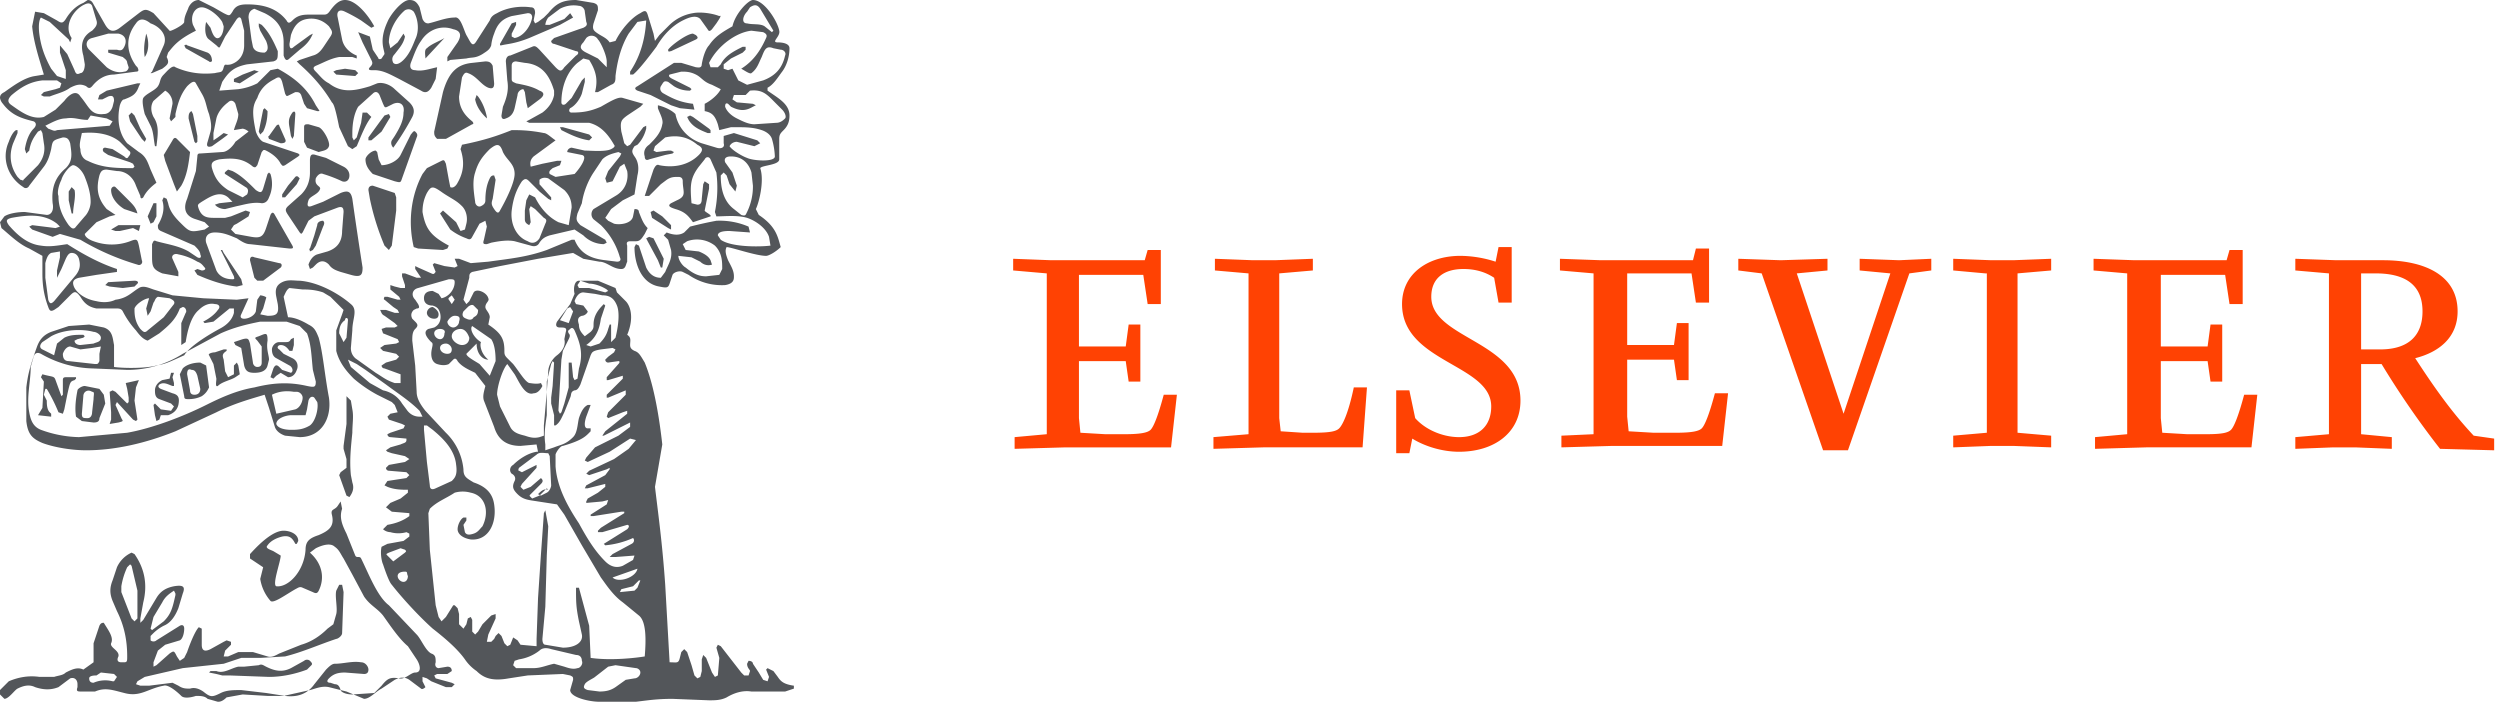 <svg xmlns="http://www.w3.org/2000/svg" viewBox="0 0 171 48">
    <path fill="#FF4203" d="M161.5 18.7v5.2h1.3c2 0 2.9-1 2.9-2.6 0-1.3-.6-2.6-3.2-2.6h-1zm5.4 12a59.5 59.5 0 0 1-4-5.8h-1.4v4.8l2.1.2v.8l-2.5-.1h-1.5l-2.6.1v-.8l2.3-.2v-11l-2.3-.2v-.8l2.8.1h3.2c2.8 0 5.1 1 5.1 3.5 0 1.8-1.3 2.8-2.9 3.2 1.3 2 2.5 3.7 4 5.3l1.4.2v.8l-3.7-.1zm-31.1-12-2.2-.2v-.8l2.6.1h1.5l2.6-.1v.8l-2.3.2v10.9l2.3.2v.8l-2.6-.1h-1.5l-2.6.1v-.8l2.3-.2V18.7zm-5.2 0-4.2 12.1h-1.7l-4.2-12.1-1.6-.2v-.8l2.9.1 3.2-.1v.8l-2.1.2 3.2 9.6 3.2-9.6-2.1-.2v-.8l2.7.1 2.2-.1v.8l-1.5.2zm-59 11v-11l-2.3-.2v-.8l2.6.1h6.4l.2-.7h.9v3.7h-.9l-.3-2h-4.4v4.9H77l.2-1.5h.8v3.9h-.8l-.2-1.4h-3.2v3.9l.1 1 1.7.1h1.3c1.1 0 1.6-.1 1.8-.3.2-.2.5-.9.9-2.4h.9l-.4 3.6h-7.2l-3.5.1v-.8l2.2-.2zm32.4-2.3c0 2.2-1.8 3.5-4.2 3.5-1.2 0-2.4-.4-3.2-.9l-.2 1h-.9v-4.3h.9l.4 1.9c.7.8 1.9 1.3 3 1.3 1.4 0 2.2-.8 2.2-2.1 0-2.9-6.1-3-6.1-7 0-2.1 1.8-3.3 4-3.3a8 8 0 0 1 2.4.4l.2-1h.9v3.8h-.9l-.3-1.7c-.6-.4-1.3-.6-2.1-.6-1.3 0-2.2.6-2.2 1.9 0 2.9 6.1 3 6.1 7.1zm-18.6 2.3v-11l-2.3-.2v-.8l2.6.1h1.5l2.6-.1v.8l-2.3.2v9.9l.1.9 1.5.1h.7c1.2 0 1.6-.1 1.8-.3.2-.2.6-.9 1-2.8h.9l-.3 4.1h-6.8l-3.4.1v-.8l2.4-.2zm23.6 0v-11l-2.3-.2v-.8l2.8.1h6.3l.2-.8h.9v3.7h-.9l-.3-2h-4.4v4.9h3.2l.2-1.5h.8V26h-.8l-.2-1.4h-3.2v3.9l.1 1 1.7.1h1.5c1.1 0 1.6-.1 1.8-.3.2-.2.5-.9.9-2.4h.9l-.4 3.6h-7.5l-3.5.1v-.8l2.2-.1zm36.5 0v-11l-2.3-.2v-.8l2.8.1h6.3l.2-.7h.9v3.7h-.9l-.3-2h-4.4v4.9h3.2l.2-1.5h.8v3.9h-.8l-.2-1.4h-3.2v3.9l.1 1 1.7.1h1.3c1.1 0 1.5-.1 1.7-.3.2-.2.5-.9.9-2.4h.9l-.4 3.6h-7.2l-3.5.1v-.8l2.2-.2z" />
    <path fill="#53565a" d="M15 22.5c.6-.3.9-.7 1-1.1v-.3h-.3l-1.1.9-.6.1-.1-.1c.4-.2.8-.5 1-.8.2-.2.1-.4-.2-.4-.4-.1-.8.1-1.1.4-.6.5-.8 1.6-.9 2.2l-.3.2v-1.5l.3-.7c.1-.1 0-.4-.2-.4l-.2.1c-.3.8-.8 1.2-1.4 1.7l-.8.5c-.3-.1-.5-.3-.8-.7a6 6 0 0 1-.9-1.3c-.1-.2-.3-.2-.4-.2H6.6c-.5-.1-.8-.3-1.1-.8-.3-.4-.4-.4-.7-.1L4 21l-.3.2c-.2.1-.3.1-.4-.2-.3-.8-.4-1.5-.4-2.3v-1.2L2 17c-.7-.3-1.3-.9-1.9-1.4l-.1-.4.3-.4c.3-.2.9-.3 1.4-.3l1.5.2c.3 0 .5-.3.4-.8-.1-1.1.2-1.8.9-2.4.5-.5.4-1 .3-1.7-.1-.3-.2-.4-.5-.4-.7.2-.7.2-.8.8-.1.4-.2.8-.5 1.2l-1 1.3c-.1.2-.3.2-.4.1-1.1-.7-1.5-2-1-3.1.1-.3.3-.7.5-.8h.1v.2l-.3.7c-.3.8-.2 1.6.3 2.3l.2.2c.1 0 .2.1.2 0l1-1c.4-.5.5-1 .4-1.5l-.1-.7-.1-.2-.2.1c-.3.4-.5.7-.6 1.3l-.2.2-.1-.3c.1-.6.3-1.1.6-1.4.2-.2.2-.4 0-.5C1.5 8.1.8 7.9.2 7.1a.8.8 0 0 1-.2-.4c0-.2.1-.3.3-.4.7-.5 1.4-1 2.1-1.1l.6-.1c-.3-1-.7-2.2-.8-3.3l.2-1 .6.1.9.5c.3.2.4.2.6-.1.3-.5.7-.9 1.2-1.1L6 0c.2 0 .3.1.4.3l.8 1.4c.3.5.6.5 1 .2l1.3-1c.4-.3.5-.3 1 0l1.1 1.2c0 .1 1-.4 1-.6 0-.4.2-.7.3-1 .2-.4.5-.5.7-.5l1 .5.7.4c.4.2.4.2.6-.1.2-.4.5-.5 1-.5 1 0 2 .2 2.7 1.1.1.2.2.2.4 0 .3-.3.6-.4 1.1-.4h1c.2 0 .3 0 .5-.3.3-.4.6-.7 1-.7.7 0 1.5.9 2 1.8l-.2.1-.7-.5a11 11 0 0 0-1.1-.6c-.4-.2-.6 0-.5.4l.3 1.5c.1.5.5.9 1 1.1V4l-.3-.1h-.9c-.6.1-1.1.4-1.6.6-.2.1-.2.2 0 .4.3.3.5.6.9.8.9.7 1.8.5 2.8.2l.5-.2c.4-.1.9.1 1.2.4l1 .9c.3.3.4.6.2 1a18.6 18.6 0 0 1-1.3 2.1c-.1-.1-.2-.3-.1-.5l.2-.3c.3-.5.6-1 .6-1.6.1-.5-.2-.8-.7-.6l-.4.2c-.2.1-.2 0-.3-.2l-.2-.5c-.1-.3-.3-.4-.5-.2l-1 .9c-.3.5-.4 1.2-.4 1.8v.3l.1.2.2-.2.3-1 .1-.7h.3l.3.3c-.4.5-.7 1.3-1 2l-.3.2-.3-.2-.6-1.3c-.3-1.5-.4-1.6-.5-1.7-.6-1-1.3-1.8-2.2-2.6l-.2-.2.2-.1.9-.3c.4-.1.6-.4.8-.7l.4-.6c.2-.3.1-.4-.1-.7-.4-.4-.9-.6-1.5-.5-.6.1-.9.5-1.1 1.1l-.1.6c0 .3.1.4.3.2l1.1-.8.2-.1c-.2.5-.5.8-.9 1.1l-.7.6c-.2.2-.3.1-.4-.2v-.9c0-1-.5-1.6-1.3-2l-.7-.3c-.3.1-.4.3-.4.6l.2 1.5.1.5c.1.3.4.4.8.4.2-.1.3-.3.1-.8l-.4-.7-.1-.3v-.2l.2.1c.5.5.8 1.1 1.1 1.8 0 .5 0 .6-.3.7l-1.8.2c-1 .2-1.3.6-1.7 1.2l-.2.6 1.3-.1a4 4 0 0 0 1.3-.4l.9-.9.5-.1c1.1.6 2 1.3 2.6 2.5l.2.3s.1.1 0 .1h-.1l-.7-.2-.2-.3-.2-.6c-.1-.2-.2-.2-.4-.2l-.4.2c-.2.1-.2.1-.3-.1l-.2-.8c-.1-.3-.2-.4-.5-.2-.6.3-1 .7-1.2 1.3-.3.5-.4.9-.1 2.3.1.3.3.6.5.7l2.4.8.1.1-.1.1-.9.6c-.2.1-.2 0-.3-.1-.2-.4-.6-.7-1-.9-.2-.1-.2 0-.3.1l-.3.9c-.1.1-.1.2-.3.1-.7-.6-1.4-.6-2.3-.5-.4.1-.6.2-.5.6.2.7.5 1.1 1.1 1.5l1 .5.3-.2c.1-.2.1-.4-.1-.5l-1.4-.9c-.1-.1.1-.2.2-.3l.3.1c.6.3 1.1.8 1.6 1.3.3.2.4.2.5-.1l.3-1 .1-.1.1.1a2.2 2.2 0 0 1-.1 1.6c-.1.3-.3.4-.5.4-.6-.1-1.2.1-1.7.2l-.8.2a1 1 0 0 1-.6-.2l-.1-.1.3-.1.9-.1-.3-.3c-.6-.5-1.3 0-1.8.3-.3.2-.3.2-.2.5.2.5.5.6 1 .6h.8l.4-.1 1-.4.3.1-.1.3-.8.5-.2.1-.2.3.3.3 1.1.2c.6.1.8 0 1-.6l.3-.9c.1-.2.2-.2.3 0l1.2 2.1c.1.2 0 .2-.2.2l-2.7-.3c-.3 0-.6-.2-.9-.4-.5-.2-.9-.4-1.5-.4-.5 0-.7.3-.6.7l.7 1.9c.2.4.6.6 1.1.6.2 0 .1-.1.1-.2l-.8-1.6-.1-.2h.1l.1.2 1.2 1.8.1.4-.4.1c-.9-.1-1.8-.4-2.7-.8l-.2-.3.2-.1.3.1c.2 0 .3-.1.2-.2-.1-.1-.2-.3-.5-.4a4 4 0 0 0-1.3-.5c-.3-.1-.5.1-.4.3l.4.9v.3l-1.1-.2c-.7-.3-.7-.5-.7-1.3v-.7c.1-.2.1-.3.3-.2.7.2 1.5.3 2.2.7l.6.4c.2.1.3 0 .2-.2 0-.2-.2-.4-.4-.6l-2.3-1c-.2-.1-.2-.2-.2-.4.3-.5.5-1.1.3-1.7l.1-.2.2.1.1.3c.1.5.4.9.8 1.3.7.7.7.7 1.7.5l.3-.2-.3-.3-.6-.2c-.7-.2-.9-.7-.6-1.4l.6-1.9.1-1c0-.2.1-.2.2-.2l1.5-.1c.4 0 .8-.5.9-.7L17 9a.8.8 0 0 0-.4-.2l-.6.1c.1-.4.3-.7.3-1.1l-.2-.7c-.1-.2-.3-.3-.5-.1-.4.3-.7.7-.8 1.1l-.2 1v.5l.3-.2.4-.3.3.1-.4.3-.7.5c-.3.1-.4 0-.3-.3l.2-.7c.1-.4 0-.8-.1-1.2-.2-.5-.2-.9-.5-1.4l-.4-.7c-.1-.2-.3-.1-.6.2-.4.5-.6 1-.8 1.9V8l-.3.3-.1-.2.2-1a1 1 0 0 0-.5-.9l-.8.7c-.2.3-.2.7 0 1.1.4.6.3 1.2.2 2h-.1c-.1-.5-.1-1-.3-1.4l-.4-.8c-.1-.4-.2-.9-.1-1.1.2-.3.8-.5 1-.8.2-.3.1-.5.4-.8.2-.2.6-.7.8-.5.9.4 1.8.5 2.7.4.4-.1.5 0 .6-.4.1-.3.1-.1.5-.2.6-.2.9-.7.9-1.3v-1l-.2-.8c-.1-.2-.2-.1-.3 0l-.8 1.2-.3.6c-.1.2-.1.2-.3 0l-.5-.4c-.3-.2-.3-.8-.2-1.2l.3.4c.1.3.2.6.4.7.3.1.5-.4.5-.8l-.1-.3c-.3-.5-1-1-1.4-1-.5 0-.8.6-.6 1.2l.2.4c-1.2.6-1.5 1-1.9 1.5l-.1.3c.2.4.1.5-.3.8l-.7.3h-.1l.1-.1.8-1.8c.3-.7-.3-1.3-.9-1.5-.5-.4-.8-.3-1 0-.7.9-.7 1.9 0 2.9l.1.1c.1.2.1.3-.1.3l-1.5.2c-.6 0-1.1.3-1.5.8-.1.1-.2.2-.4 0-.4-.2-.7-.1-1.1.1-.4.3-.9.4-1.4.6H3l-.2-.1.2-.2.8-.2.3-.1.1-.3-.3-.2h-1c-.9.1-1.5.5-2.1 1-.3.3-.3.5 0 .7.7.5 1.4 1 2.2.8l.8-.5.6-.6c.3-.4.8-.8 1.1-.3.6.7.7 1.3 1.6 1.2.3 0 .5-.2.6-.5l.1-.4c0-.3-.1-.4-.4-.3l-.4.2h-.3l.1-.3.5-.3 2.1-.5h.2l-.1.2c-.2.6-.5.7-1 .9-.1 0-.2.1-.3.4-.2.9-.1 1.9.5 2.6l.8.6c.5.3.6.7.8 1.2l.4.9c-.4.3-.7.6-.9 1-.1.1-.2.1-.2-.1l-.3-.7c-.2-.6-.7-1-1.3-1l-.7-.1c-.3 0-.4.1-.5.4-.2.8-.2 1.5.5 2.3l.6.4-.4.1-.9.4-.8.8c0 .2.3.4.6.5.8.3 1.7.3 2.5 0 .5-.2.5-.1.6.3l.2 1c.1.2-.1.4-.3.3a17 17 0 0 1-3.9-1.7L4.1 16l-.5.2-1.4-.5-.2-.2.2-.1 1.6.2.3-.1-.2-.2c-.9-.7-2-.6-3.1-.4-.4.1-.4.2-.2.5.6.7 1.3 1.3 2.2 1.4.6.1 1.1 0 1.8-.1 1.1.7 2.2 1.3 3.4 1.7v.2l-1.4.2-1.2.2c-.4.1-.5.3-.3.7.3.5.9.8 1.5.9.4.1.9.1 1.3-.1.8-.1 1.1-.5 1.6-.8.3-.2.7 0 1 .1l1.3.4 2.1.2 2.3.1.8-.1-.5 1.1c-.1.2 0 .3.2.3.3 0 .7-.2.8-.5l.1-.8.2-.3c.1 0 .5.1.4.2l-.2.7-.2.4.5.1c.6 0 .8-.1.7-.8l-.1-.5c-.1-.5 0-.8.4-1 .4-.2.8-.1 1.2-.1 1.3.1 2.7.9 3.5 1.6.5.4.1 1 .1 1.8l-.1 1.2c0 .4.2.6.3.7l1.4 1c.5.3.7.5 1.3.7h.4v-.6l-1.1-.4a.2.2 0 0 1-.2-.2l.3-.2.7-.2.2-.2-.2-.2-.9-.2-.2-.2.3-.2.8-.1.2-.1-.1-.2-1-.4-.1-.3.3-.1h.6l.2-.1-.2-.2-.7-.5c-.2-.1-.2-.2-.3-.4h.4l.6.2h.3l-.1-.2-.3-.2-.6-.5c-.1 0 0-.2 0-.2h.2l.7.2h.2l-.1-.2-.6-.5v-.3l.3.1.4.1h.3v-.2l-.2-.6v-.2h.2l.8.3h.3l-.2-.3-.2-.3v-.2l.2.1.9.4c.2.1.2 0 .3-.1l-.2-.5.1-.1.7.2.7.1.2-.1-.2-.5h.3l.8.3 1.2-.1c1.4-.2 2.6-.3 4-.8l1.7-.7h.2c.4 1 1.2 1.3 2.1 1.4l.8.1c.2 0 .3-.1.2-.3a5 5 0 0 0-1.3-2.2l-.5-.4a.5.5 0 0 1 0-.7l1.5-.9c.7-.4.9-1.1.8-1.7l-.2-.5-.3.2-.4.8-.1.2-.4.1-.1-.3.2-.5.8-1 .1-.2-.2-.1c-.4.1-.8.2-1.1.5l-.6.9c-.4.6-.7 1.4-.8 2.1l-.3.7c-.1.4-.1.5.2.8l1.7 1 .1.2-.2.1a2 2 0 0 1-1.4-.6l-.6-.4-1.7.4c-.3.1-.5.2-.7.5-.1.2-.3.3-.6.2l-1.1-.3c-.5-.1-1.1 0-1.6.1l-.3.1c-.2 0-.3 0-.2-.3l.2-.9-.1-.4-.4.2-.5.9c-.1.2-.2.2-.4.1a4 4 0 0 1-1.1-.6l-.7-1.1.2-.2.9.8.3.6.3-.1.1-.4c.1-.4 0-.9-.3-1.2-.4-.4-.7-.5-1.3-.9-.7-.5-.8-.5-1.1 0-.2.4-.3.8-.3 1.3.2 1.1.5 1.6 1.8 2.3l-.1.2-.3.1-1.7-.1-.3-.1c-.4-1.7-.2-3.5.6-5l.3-.4 1-.5c.2-.1.2 0 .3.2l.2 1.1.1.5c.2.1.4-.1.5-.3.4-.7.5-1.4.2-2.3l.1-.3c1.5-.3 2.4-.6 3.4-1 .5 0 1.2 0 2.2.2.2 0 .5.3.8.5l-1.5 1.1c-.1.1-.3.3-.2.7l.8-.2 1-.2h.3l-.1.3-.5.2c-.1.1-.3.2-.2.4l.4.2 1.3-.2c.2-.2 1-1.2.5-1.3l-1-.2c0-.2.2-.3.3-.3l.9.2c.4 0 1.4.1 1.8-.1.2-.1.3-.2.2-.3-.4-.7-.9-1.3-1.7-1.5h-4.1l-.2-.1.2-.1.9-.5c.4-.3.7-.7.8-1.2v-.3c-.3-1-.8-1.8-2-1.9l-.6-.1c-.2 0-.3.1-.3.3v.9c0 .2.1.2.3.3.5.1 1.1.2 1.6.5.3.1.4.3 0 .6l-.8.6L36 7l-.1-.7-.1-.2c-.2 0-.4.2-.4.4l-.2.9c-.1.4-.3.6-.6.7-.2.1-.3 0-.3-.2l.1-.6c.3-.7.4-1.2.3-1.8l-.1-1.3c0-.2.1-.4.3-.4l1.5-.6c.2-.1.3 0 .5.2L38 4.6c.3.3.4.3.6 0l.8-.8c.2-.1.2-.3 0-.3l-1.2-.4-.3-.1a.2.2 0 0 1-.2-.2l.2-.2 1.7-.6.3-.1c.2-.1.3-.2.2-.4L40 .8c0-.2-.2-.4-.4-.4a2 2 0 0 0-1.3.2l-.8.6a1 1 0 0 0-.2.5h.3l1-.4.4-.4.2.3-.9.5-2.1.9c-1 .4-1.5.4-1.9.5h-.1V3l.8-1.4.3-.1v.2l-.3.6v.2l.2.1c.6-.1 1.1-.8 1.2-1.4 0-.2-.1-.3-.3-.3l-1.1.2c-.7.2-1 .6-1.2 1.2a3 3 0 0 0-.2.8c-.1.3-.3.4-.6.6-.5.3-.7.2-1.1.3l-1.1.1-.2.1v-.3l.7-1c.3-.5.2-.8-.3-.9-.8-.3-1.7 0-2.2.8-.3.4-.5 1-.7 1.5-.1.3 0 .5.3.5.5.1 1-.1 1.5-.2l-.1.8-.3.6c-.2.3-.4.4-.7.2l-1.5-.8c-.6-.3-1.1-.6-1.7-.6h-.2c-.2 0-.2-.1-.1-.2.2-.2.2-.3.1-.5l-.6-1.2-.3-.7.8.3.2.9.4.6c-.1 0 .1.1.2 0l.2-.3c0-.3-.4-.9.2-2.2.2-.5 1-1.5 1.5-1.5.3 0 .5.1.7.5l.2.8c.1.2.2.3.4.3.5-.1 1.2-.4 1.8-.4.4-.1.6.8.8 1.2.3.5.4.9.7.4l.9-1.4c.1-.3.3-.4.5-.5.7-.4 1.6-.5 2.3-.4.2 0 .3.1.3.4l-.1.5.1.2.2-.1.4-.3.3-.3c.5-.6.9-.9 1.9-.9l1.2.2c.3.1.3.2.3.5l-.3.9c-.1.4 0 .5.3.7.3.2.6.3.8.6l.4-.1c.4-.8 1.1-1.6 1.7-1.9.3-.2.4-.2.5.1l.4 1.3.1.5.3-.4.7-.7a3 3 0 0 1 1.6-.8c.5-.1 1.3 0 1.8.2.2-.1 0 .2-.2.5l-.3.4c-.1.1-.2.2-.3 0l-.5-.7c-.3-.3-.8-.1-1.2.1-.8.4-1.4 1.1-1.8 1.8-.3.4-1.2 1.6-1.6 1.9h-.2v-.2c.4-.6 1-1.7 1.1-3.5l-.6.1-.6.8c-.6 1-.8 2.1-.9 2.9 0 .3 0 .5-.3.6l-.9.5h-.2c.2-.8.1-1.4-.4-2.2l-.4-.1-.4.3c-.7.6-1.1 1.6-1.1 2.7 0 .2.2.2.3.1l.4-.4.7-1.2.2-.2v.3l-.2.8c-.1.3-.4.8-.8 1-.1.1-.1.3.1.3.8 0 1.3-.1 2-.4.7-.4 1.2-.7 1.5-.6l1.4.4-.2.2-.9.6c-.4.3-.5.4-.4 1.1l.2.8.2.2.2-.1.9-1.2.2-.1v.2c-.1.4-.3.8-.6 1.1l-.2.1c-.2.3-.2.4 0 .7.3.4.3.9.2 1.3l-.2 1.3-.8.4-.8.6-.4.6.2.2.4.2c.4.1 1.2 0 1.3-.5l.1-.5c.1 0 .3 0 .3.2.2.5.3.8.6 1.1l-.2.4c-.2.3-.3.5-.6.5h-.3c-.2 0-.4 0-.3.3v1.1c-.1.2-.1.5-.4.5-.6 0-1-.5-1.5-.5l-1.1-.2-.7-.4-2.4.4-2.6.5-1.9.4c-.2.1-.2.2-.2.4l-.4 1.5.2.3.2-.2.3-.6c.2-.3.9 0 1 .4.1.2-.2.3-.2.6 0 .2.3.4.3.7l-.1.5c.9.6 1.1 1 1.1 1.8 0 .2 0 .3.2.5l.4.4c.4.5.8 1.2 1.1 1.3.1 0 .5.1.8 0l.1.2c-.1.2-.3.5-.6.5-.6.2-1-.8-1.3-1.3l-.5-.7c-.3.3-.7 1.5-.7 2.1l.2.8.7 1.4c.2.4.6.5 1 .6.3.1.6.2 1 .1l.3-.1v-.7l.2-2.3.1-1.4c0-.3.2-.8.6-1.1.4-.3.6-.7.5-1.1l.1-.5c.1-.3-.1-.3-.4-.3-.3 0-.3-.2-.2-.4l.9-1.2.3-.7c-.1-.4 0-.9.3-.9h1.3l1.2.5.1.3.6.6c.3.3.6 1.1.1 2.3.3.2.2.4.2.7 0 .2.1.3.3.4.3.1.4.3.7.8.2.5.8 2 1.2 5.6l-.5 2.9c.2 1.7.5 3.8.7 6.7l.3 5.3c.5 0 .6.1.7-.3l.1-.4.2-.2.2.2.3.9.2.7.2.2.2-.1.1-.4v-.8l.1-.3.2.2.4 1 .2.3.2-.1.1-1.2-.2-.7.1-.2.2.1 1.4 1.8.2.2h.3l.1-.3c0-.1-.2-.2-.2-.5l.1-.2c.2 0 .3.1.3.2l.4.6.3.5.3.1.1-.3-.2-.5.1-.1.4.2.3.4c.2.3.4.5 1.1.6v.2l-.6.2h-2.3c-.6-.1-1.2.1-1.7.4-.4.2-.8.2-1.2.2l-2.5-.1c-1.5 0-2.1.2-3.6.3L41 48c-.7 0-2-.3-2-.8l.2-.7c0-.2 0-.2-.2-.3l-.5-.1-2.4.1-1.3.2c-1.1.2-1.7 0-2.2-.5a3 3 0 0 1-.8-.8c-.5-.7-1.3-1.4-2.2-2.1-.9-.8-2.1-2.1-2.8-3-.2-.2-.5-1.1-.6-1.4-.1-.2-.2-.8-.1-1.2l.4-.2 1.1-.2.4-.3v-.2l-.2-.1a2 2 0 0 1-1.1 0 .8.8 0 0 1-.5-.2l.3-.3c.6-.1 1.1-.3 1.5-.6v-.2l-1.2-.1-.4-.3.3-.3.7-.3.5-.4v-.2c-.4 0-.9 0-1.4-.2l-.2-.1.2-.3 1.3-.2.2-.2-.2-.2-1.2-.1a.2.2 0 0 1-.2-.2l.2-.2 1.1-.2.3-.2-.3-.2-.9-.2-.3-.1-.1-.1.3-.2.7-.2c.2-.1.4-.1.4-.3V30l-1.1-.1a.2.2 0 0 1-.2-.2l.2-.1.9-.3.1-.2-.2-.1-.9-.3-.1-.2.2-.2.5-.1-.2-.5-.2-.2-1-.5a9 9 0 0 1-1.6-1.1c-.5-.5-1-1.1-1.2-1.9v-1.4l.4-1.1.1-.3-.9-.9-.5-.3c-.6-.2-1.1-.2-1.4-.2l-.9-.1c-.2.1-.3.4-.4.6l.3 1.4c.4 0 .9.2 1.4.5.4.2.5.4.7.9.3 1.1.4 2.5.7 4.1.2 1.4-.5 2.7-2 2.7l-1-.1c-.3-.1-.6-.3-.7-.6l-.4-1.3-.3-.9c-1 .3-2.1.6-3.3 1.2L12 29.5c-2 .8-4.1 1.3-6.1 1.3-1 0-2.2-.2-3-.5-.7-.3-1-.6-1.1-1.5v-2.3c.1-.8.2-1.3.7-2.7.2-.6.5-.9 1-1.1l1.2-.4 1.4-.1 1 .2c.6.2.6.7.7 1.2v1.5c.7.1 2.2.1 2.9-.1.6-.1.8-.2 1.9-.7.3-.5 1.3-1.2 2.4-1.8zm22.3 12.4.2 1.1-.1 2-.1 3.5-.2 2.2c0 .3.1.4.2.4l1.2.2c.9 0 1.4-.4 1.3-.9l-.2-.9c-.2-1-.2-1.3-.2-2.3h.2l.7 2.6.1 2.2c1.4.2 3.1 0 3.7-.1.1-1.2.1-2.4-.4-2.8l-1.1-.9c-.7-.5-1.2-1.3-1.5-1.7l-1.3-2.2-1.2-2.1-.5-.7-1.3-.2c-.6-.1-1-.1-1.4-.5-.3-.3-.4-.5-.2-.9.1-.2 0-.4-.2-.5-.2-.2-.1-.5.1-.6.4-.4 1-.8 1.6-.9h.1l-.1-.5-1.1.1c-.8 0-1.5-.3-1.8-1.3l-.7-1.8c-.1-.3 0-.6.1-1l-.7-.9c-.4-.2-.9-.4-1.2-.8-.1-.2-.2-.2-.3-.1l-.3.3c-.2.1-.5.1-.8 0-.3-.1-.4-.4-.4-.7 0-.4.2-.7 0-.8-.3-.3-.6-.7-.2-.9l.4-.1c.4-.2.5-.6.4-1-.1-.3-.2-.4-.5-.5-.4 0-.6-.2-.6-.5 0-.4.3-.5.6-.5l.4.2.2.3c.5-.1.9-.6.9-1.1 0-.2-.1-.2-.4-.2l-2.1.6c-.4.1-.5.5-.2.8l.2.3c.1.2.1.3-.1.3l-.2.1c-.2.2-.2.4-.1.6l.2.2c.2.2.2.3 0 .5s-.2.5-.2.8l.2 1.7.1 1.8c0 .4.2.8.6 1.3l1.4 1.5a4 4 0 0 1 1.2 2.5c0 .5.2.6.7.9.9.3 1.3.8 1.4 1.5.2 1.3-.4 2.5-1.6 2.4-.6-.1-.9-.4-.9-.7 0-.3.2-.7.4-.8h.2v.2l-.2.3.1.5c.1.2.3.2.6.1s.4-.3.6-.5c.5-1 .2-2.1-.8-2.3a2 2 0 0 0-1.1 0c-.6.4-1.2.6-1.7 1.1l-.1.3.1 2.5.4 3.8.2.8.2.3.3-.3.5-.8h.1l.2.2.1.4v.7l.3.3.2-.3.1-.4.2-.1.1.2v.8l.2.2.2-.2.3-.5.6-.6.3-.1v.3l-.5 1.1-.1.5h.3l.2-.2.1-.2.2-.2.2.2.2.5.2.2.2-.1.2-.5.3.2.2.3 1.1.1v-.5l.1-2.8.2-3 .2-2.8.1-.2zm14-19-1.4-.1c-.2 0-.8 0-.8.3l.2.3c.7.5 2.6.5 3.4.4l-.1-.6c-.2-.6-.9-1.1-1.5-1.3-.7-.2-1.5-.1-2.1-.1l-.1-.3c.2-1 .2-1.9.1-2.7l-.4-.9c-.1-.2-.3-.2-.4 0l-.4.5c-.6.8-.6 1.3-.5 2.5l.4.1c.2 0 .3-.1.3-.4l.1-1 .1-.2.3.2v.3l-.3 1.5c0 .1.5.3.4.4l-1.2.4c-.3-.4-.5-.7-1.2-.9-.3-.1-.6-.2-.3-.4l.4-.2c.7-.3.4-.6.4-1.3 0-.2-.1-.3-.3-.3-.3 0-.5 0-.8.2l-.4.3-.8.8h-.3l.1-.3.5-1.5c.1-.2.2-.4.4-.3 1 .2 2 0 2.7-.7.3-.3.3-.5-.1-.7-.6-.5-1.3-.7-2.2-.5l-.7.6-.1.3.2.1.8-.1h.2l.2.1-.1.1-.5.1-1.1.3c-.2.1-.3 0-.3-.2-.1-.3 0-.6.3-.8.4-.4.8-.8.9-1.4.1-.3-.2-.8-.3-1.1v-.2c.4.1.9.3 1.2.6.2 1 .9 1.7 1.8 2l1 .3c.3.1.6 0 .5-.3v-.5l.7-.2 1.6.5.2.2-.4.2-1.2-.3c-.2 0-.4.1-.5.3.2.3.9.7 1.2.8.4.2 1.9.3 1.9-.1a5 5 0 0 0-.2-1.2c-.1-.3-.4-.5-.7-.6-.6-.2-1.1-.2-1.9-.2H50l-.8.2-.1-.4c-.2-.6-.4-.8-.9-.9v-.5c.4-.2.9-.6 1.1-1l-.6-.3c-.6-.2-.7-.5-1.1-.7-.4-.2-.7-.2-1-.2l-.8.2c-.1.1 0 .2.2.3l1.2.6.1.1-.1.1a2 2 0 0 1-1.1-.3l-.4-.3c-.3-.1-.3 0-.5.3-.1.2 0 .4.2.5.7.4 1.2.6 2 .7l.1.4-1-.1-.6-.2-1.4-.7-.9-.3c-.2-.1-.2-.2 0-.3l2.5-1.6h.5l1 .3c.1 0 .4.1.4-.2.1-.6.3-1.1.5-1.3.4-.6.9-.9 1.6-1.3.2-.9 1.1-1.8 1.4-1.8.8 0 1.7 1.5 1.8 2.1.1.4-.6.8-.1.8.4 0 .8.1.8.4 0 .6-.2 1.2-.5 1.6s-.6.9-1 1.1v.2c.7.5 1.5.9 1.5 1.7 0 .4-.1.7-.4 1-.2.2-.3.3-.3.6v1.4c0 .4-1.2.4-1.3.6.3.9-.1 2.4-.3 2.8l.2.4c1.2.8 1.3 1.5 1.5 2.2-.3.3-.8.6-1 .6-.7 0-2.4-.6-2.7-.6-.1.2-.1.4.1.9.2.4.4.7.4 1.1 0 .2 0 .5-.6.6a4 4 0 0 1-2.5-.7l-.4-.2c-.2-.1-.6 0-.7.2l-.2.6c-.1.3-.2.3-.7.2-1.2-.2-1.7-1.5-1.7-2.7l.1-.2.2.1.2.6.3.9c.2.4.5.7 1 .7l.3-.4c.2-.5.5-.9.4-1.5l-.2-.7-.3-.3.2-.2c.5.2.9.2 1.2 0l.4-.4a26 26 0 0 1 1.8-.4 5 5 0 0 1 2.2.4l.1.4zM19.4 36.3c.4 0 1 .2 1 .7l-.1.2h-.1c-.2-.4-.4-.6-.9-.5-.4.1-.8.3-1 .6-.2.2.2.3.4.4l.5.3-.2.5-.6-.3.2-.3c.1-.1.4 0 .6.1 0 .4-.6 2-.3 2.1.8.1 1.9-1 2-2.5 0-.6.3-.8.9-1 .7-.3 1.1-.6.9-1.4-.1-.4.2-.3.4-.6l.2-.3.1.5c-.2.6 0 1.1.3 1.7l.6 1.5c.1.2.3 0 .4.2.5 1 1.1 2.6 1.9 3.2l1.9 2c.3.3.6 1.1 1 1.3.3.1.3.3.3.6-.1.3.1.4.2.4l.6-.1c.2 0 .3.1.3.3l-.3.2h-.7l-.2.1.1.2 1.1.3.2.1-.2.2h-.4l-1-.4-.3-.2-.3-.1v.3l.1.2.1.2s-.2.2-.3.1l-.8-.6c-.3-.2-.6-.2-1 0l-.9.6c-.4.2-.8.7-1.2.7l-1.2-.5-1.2-.3c-.5-.1-.9.1-1.3.2l-1.8.4h-1.1l-1.7-.1-1.1.2c-.3.3-.5.3-.6.3l-.7-.2c-.2-.2-.5-.2-.8-.2-.3.1-.8.2-1 0-.3-.3-.9-.8-1.2-.7-1.1.2-1.6.8-2.7.5-.8-.2-1.3-.4-2-.1h-.9c-.3 0-.4 0-.3-.3v-.2c0-.3-.2-.5-.5-.4L4 47c-.5.2-1 .2-1.6 0-.4-.2-.8-.1-1.2.1-.2.1-.6.7-.9.7l-.3-.3v-.3l.6-.6c.7-.3 1.4-.4 2.1-.3h1c.3-.1.6-.1.8-.3.4-.2.8-.4 1.2-.2l.7-.5V44l.4-1.2c.1-.2.2-.2.3-.2.3.5.7 1 .5 1.4-.1.3.6.5.5.9-.1.2-.1.4.2.4h.2c.2 0 .2-.1.2-.4 0-1.1-.2-2.1-.7-3.1l-.3-.7c-.2-.5-.2-.9 0-1.4l.3-.9a2 2 0 0 1 1-1l.2.1c.7 1 .9 2.1.6 3.3l-.2 1.1v.3l.2-.2.9-1.5c.3-.5.7-.7 1.2-.8.6-.1.8 0 .6.5l-.3 1c-.2.5-.5 1-1 1.2a3 3 0 0 0-.7.5l-.2.2v.3c.1.1.3.1.4 0l.8-.5.8-.5c.2-.1.3 0 .3.2 0 .3-.1.7-.3.8l-1 .3-.5.4-.3.8v.3l.2-.1.9-.8c.3-.2.3-.2.5.2l.2.3.3-.2.2-.4c.1-.3.5-1.4.8-1.7l.2.1v1.1c0 .4.2.5.6.3l.9-.5.2-.1.3.1v.2l-.4.4-.1.4h.3l.7-.3h1l1 .3c.3.1.6-.1.8-.2l1.5-.6c.7-.2 1.3-.6 1.8-1.1l.4-.3.2-.7c.1-.4-.1-1.2 0-1.6l.2-.4h.2l.1.5-.1 2.8c0 .2-.3.4-.4.4-1.2.4-2.3.9-3.5 1.2l-1.7.1h-1.3l-1.2.4-2.8.3-2.6.6-.5.3-.1.2.3.1h.6l1.6-.2.4.2c.3.2.5.2.8.2.3-.1.6 0 .9.2.5.4.6.4 1.2.1.4-.2.9-.2 1.4-.2l1.7.2 1.3.2c.8.1 1.5-.1 2-.8l.8-1c.2-.2.4-.4.6-.4.6 0 1.2-.2 1.8-.1.3 0 .5.3.5.5s-.1.3-.3.3l-1.3-.1c-.5 0-.8.1-1.1.4-.2.2-.1.3.1.3l.3.1c.2 0 .3.1.4.4 0 .1.3.3.8.3l1.5-.1.5-.5c.4-.5.6-.6 1.2-.5.4.1.8-.4 1.1-.4.5 0 .3-.6.1-.9l-.6-.9c-.6-.5-1.2-1.4-1.7-2.1-.4-.5-.9-.7-1.3-1.3l-.8-1.5-.6-1.1c-.2-.3-.3-.6-.6-.8-.3-.3-.9-.1-1.3.1l-.4.3c.9.8 1 1.8.6 2.6-.1.2-.2.2-.4.1l-.7-.3c-.2-.1-.3 0-.5.1-.7.4-1.5 1-1.7.8a3 3 0 0 1-.7-1.5l.2-.8-.9-.6v-.3c.9-1 1.7-1.6 2.3-1.6zM2 28.2c.1.6.3 1 .8 1.2a8 8 0 0 0 2.6.5l3.3-.3c1.7-.3 3.8-1.1 5.4-1.9 1-.5 2.1-1 3.3-1.2 1.2-.3 2.3-.4 3.6-.1.5.1.6.1.6-.3l-.2-.8c-.1-.9-.1-1.7-.4-2.5l-.5-.5-.9-.3h-1.8c-1 .2-1.8.4-2.7.8l-2.6 1.4a7 7 0 0 1-3.8 1.1l-2.4-.1a7.4 7.4 0 0 1-3.5-1c-.2-.1-.4-.1-.5.2l-.2.7c0 1-.3 2.1-.1 3.1zM43.4 38l-1.3.1h-.4l.2-.2 1.3-.7c.2-.1.2-.3.1-.4a6 6 0 0 1-1.9.5l-.1-.1 1.6-1c.2-.2.1-.3 0-.3l-1.7.5h-.3v-.1l.2-.2 1.6-1V35h-.2l-1.9.3h-.2v-.1l1.1-.7.1-.3-.4.1-1.1.1v-.1l.1-.2.7-.4.5-.4v-.2l-1.2.3H40l.1-.2 1.3-.7.3-.4V32l-.2.1-1.2.4-.2-.1.2-.2 1.7-.8 1-.7.5-.6-.4-.1-1.4.9-1.5.7-.2-.1.1-.2.6-.7 1.6-.8.8-.6v-.3l-1.8.9h-.1l.2-.3 1.5-1.2v-.2l-.3.1-1 .4-.1-.1.1-.3 1.2-1.2v-.3l-1.2.5h-.1V27l1.1-1.1v-.2l-1 .3h-.1v-.2l.8-.9c.1-.1.1-.2 0-.2l-.7.1a.2.2 0 0 1-.2-.2l.2-.2.4-.3.1-.2-.2-.1-.8.1c-.6.1-.6.2-.7.4l-.7 2c-.1.2-.2.4-.4.4-.3.1-.2.3-.3.5l-.4 1c-.2.4-.3.7-.6.9h-.1v-.7l-.2-.8v-.4l.1-.8.1-1.6-.1-.1-.1.2-.3 1.2v2.3c-.1.7-.2 1.3-.1 2v.4l.6-.2c.5-.2.8-.2 1.3-.7.3-.3.3-.9.4-1.3.2-.6.4-.8.6-.9h.2l-.3.8c-.1.3-.2.8.1.8h.2v.2c-.3.3-.5.6-1.9 1-.2 0-.5.5-.5.6v.8c.1 1.4.8 2.7 1.6 3.9.6 1.1 1.1 1.9 1.8 2.6.3.3.7.5 1.2.3l.7-.4.1-.3zM24.8 18.3c0 .5-.1.7-.8.5l-.7-.2c-.3-.1-.6-.2-.8-.5-.3-.3-.6-.3-.9 0l-.2.2-.2.1-.1-.3c.1-.3.3-.6.6-.7l.7-.2c.6-.2 1-.6 1-1.4l.1-1.3c0-.3-.1-.4-.4-.3l-1.6.6-.4.3-.4.8-.1.1-.1-.1-.4-.6-.4-.6c-.2-.3-.2-.4 0-.6l.9-.8c.4-.4.6-.9.6-1.5V11c0-.4.1-.5.4-.4l.7.2 1.2.6c.2.1.4.3.4.6s-.2.5-.5.4a9 9 0 0 0-1.3-.5c-.2-.1-.4.1-.5.3-.1.5.3.5.3.7-.1.4-.7.5-.8.8-.1.3-.1.5.2.4l.8-.3 1.2-.6c.5-.2.7-.1.8.4a316.2 316.2 0 0 0 .7 4.7zm11.1-3.9.1-.7.2-.4.4.2c.3.6.8 1.3 1.6 1.7l.7.2.2-1.2c0-.4-.1-.8-.5-1.2l-1.1-.8c-.3-.1-.5 0-.6.1v.3l.8.9v.2l-.2-.1-.6-.5-.7-.7c-.2-.2-.3-.2-.5 0-.4.6-.6 1.2-.7 2-.1.9.3 1.8 1.1 2.1.3.2.6.1.8-.2l.4-1c.1-.2.1-.3-.1-.4l-.6-.6-.3-.2-.1.2.1.9-.1.2c-.2-.1-.3-.2-.3-.4v-.6zM4.1 3.1l.5.6.5 1.1c.1.3.2.3.4.2.2 0 .3-.3.3-.6l-.1-.6c-.2-.7-.1-1.3.6-1.7.2-.2.4-.4.3-.7l-.3-1C6.2.2 6 .2 5.8.3c-.7.3-1.5 1.4-.9 2.3l-.1.3-.1-.2-1.3-1.2-.6-.3c-.1.1-.2.5-.1 1.2s.3 1.4.8 2.3l.4.5.6.2v-.6l-.4-1.2v-.5zm47 2.7 1.1-.3c.8-.3 1.3-.8 1.5-1.7.1-.2-.1-.4-.3-.4l-.5-.1c-.5-.2-.6.1-.8.6-.2.4-.3.8-.7 1.1-.1.1-.5-.2-.7-.3.8-.5 1.3-1.2 1.7-2.1.1-.2 0-.3-.2-.4l-.8-.1c-1 .1-2.3 1-2.9 2.2l.1.3h.5l.2-.2c.3-.6.9-.9 1.5-1.2h.2v.2l-.2.2-.8.4-.5.4v.3l.3.1.3-.1.4.8.6.3zm-17.3-.1c0 .3-.1.4-.4.3-.5-.2-.8-.8-1.4-1-.2-.1-.3.1-.4.3l-.2 1.3c0 .8.4 1.3.9 1.7.1.1.1.2 0 .2l-1.8 1h-.6c-.2-.2-.2-.3-.2-.5l.6-2.7c.4-1.4 1-1.9 2-2l.9-.1c.3 0 .4.1.5.3l.1 1.2zm1.4 6.2c0-.7-.5-.9-.8-1.5-.2-.6-.4-.6-.9-.2-.5.5-.8.9-1 1.6-.2.6-.1 1.3 0 2 0 .2.2.4.4.3.2-.1.3-.2.3-.4 0-.6.1-1.1.3-1.5.1-.2.2-.2.3-.2l.1.3-.2 1.3c-.1.3-.1.4.1.7.2.3.3.3.4.1.4-.7 1-1.9 1-2.5zm-29 1.9c0-.6-.2-1.2-.4-1.7s-.6-.8-.8-.8c-.2 0-.7.6-.8 1-.2.4-.3.9-.2 1.1 0 .7.2 1.3.7 2 .1.1.3.4.5.1l.6-.7c.2-.2.4-.6.4-1zm25 18c-.1-1.1-1-1.9-1.6-2.4l-.4-.3H29v.3l.2 2.2.2 1.6c0 .3.2.3.4.2l1.1-.5c.2-.2.4-.4.3-1.1zm11-10.9c-.2-.5-.5-.7-1-.7l-.5-.1-.8-.1c-.3 0-.5.3-.6.6l.1.2.5.1.3.4c0 .1-.2.3-.4.3-.3.1-.3.3-.2.6 0 .3.1.5.4.8l.4-.3c.2-.2.2-.3.2-.5 0-.6.3-1 .7-1.4l.1.1-.3.9c-.1.7-.3 1.3-1 1.8l.3.1.6-.2c.3-.3.5-.6.6-1l.1-.3h.1V23.4l.3-.3c.2-.8.3-1.7.1-2.2zM51 6.5h-.8l-.1.3.3.2 1.1.1.2.1-.2.1c-.5.3-.9.3-1.5 0l-.2-.2c-.2-.1-.2.1-.2.2.1.3.4.6.8.8.4.2.8.4 1.2.4l1.5-.1c.3 0 .5-.2.6-.3s0-.4-.2-.6l-.4-.4c-.6-.6-.9-1-1.8-.9l-.3.3zm.5 6.2-.1-.9c-.2-.7-.7-1.1-1.4-1.1-.3 0-.5.1-.4.4l.5.7.3.9-.1.4-.4-.5-.2-.6-.2-.2-.2.2c0 .7.1 1.7.9 2.3l.5.4c.3.1.3 0 .4-.2a4 4 0 0 0 .4-1.8zM5.6 9.1c-.1.5-.2.8-.1 1.1 0 .4.2.7.5.8 1 .5 2 .5 3.1.5l.1-.1-.1-.2-.2-.1-1.5-.5-.3-.2c-.1-.1-.1-.3.1-.3l.5.1.8.5c.1.1.2.2.3 0 .1-.1.2-.3 0-.4l-.6-.6c-.6-.5-1.5-.7-2.6-.6zm21.5 5.3-.3 2.4-.2.3-.3-.3a17 17 0 0 1-1-3.2l-.1-.6c0-.2.1-.3.3-.3l1.5.5.1.3v.9zM3.9 19s0-.1 0 0v-.5l.2-.9v-.4l-.6.1c-.2.1-.3.3-.4.7v1l.2 1.5c.1.3.2.3.4.1l.5-.6 1-1.2c.3-.4.3-.7.2-1.1-.1-.3-.3-.4-.5-.4s-.3.2-.4.4l-.3.7-.3.6zm43-1.9.9.1c.5.2.7.4.8.6l.1.3c-.3.1-.6 0-.8-.2l-.6-.3-.9-.1c0 .3.3.7.5.8.6.5 1 .6 1.4.6l.9-.1.2-.4c0-.5 0-1.1-.5-1.6a2 2 0 0 0-1.9-.3l-.3.2.2.4zM27.6 2.3l.1.2c-.1.5-.4.8-.7 1.2-.2.2-.2.4-.1.6.2.2.5 0 .7-.2.4-.4.6-.9.8-1.4.3-.6.2-1.4-.1-1.9-.2-.2-.4-.2-.6-.1-.6.5-1.1 1.4-1.1 2.2l.1.4.5-.4.4-.6zm11.3 22.5h.2l.1 1 .1.2.2-.1.1-.7c.3-1 .1-1.7-.3-2.6-.1-.2-.2-.2-.3-.1-.1.1-.2.1-.1.3.1.1.1.2 0 .4l-.4.8-.1.6-.2 3.4v.1l.1.2.1-.1.2-.6.3-1.1v-1.7zM7.4 3.6v-.2H8c.3.1.4 0 .5-.2.2-.4.1-.8-.4-.9h-.7l-1.1.3c-.4.1-.5.5-.2.8l1.2 1.2c.4.3.8.4 1.2.3.2 0 .3-.2.3-.3l-.1-.3c0-.2-.2-.3-.3-.4l-1-.3zm-.6 25c0 .2-.1.3-.4.3l-.8-.1-.4-.3c-.1-.6 0-1.3.1-1.8 0-.1.3-.3.5-.3l1 .2.3.4.1.6-.4 1zm31.1 16.8.7.2c.3.1.6.2.9.1.2 0 .4-.3.3-.5 0-.2-.1-.4-.4-.4l-1.7-.4c-.3-.1-.6-.1-.8.1a3 3 0 0 1-1.4.6l-.3.1-.1.3.2.2h1.2c.5 0 .9-.2 1.4-.3zm3.1 1.9c.5 0 .8-.1 1.1-.3l.7-.5.6-.1c.2 0 .4-.2.4-.4s-.2-.3-.3-.3l-1.4-.2-.5.1-.9.7c-.1.1-.6.3-.7.5-.1.2-.1.3.2.4l.8.1zM25 10.9c0-.2.4-.6.7-.6l.1.1.1.5.2.4c.5 0 1.1-.3 1.3-.7l.7-1.4c.1-.1.2-.3.3-.2.1.1.2.2.1.4l-1 2.8c-.1.3-.1.3-.5.2l-1.5-.5c-.3-.3-.5-.6-.5-1zm11.8 22.9.2.1.4-.2c.2-.1.3-.4.3-.5l-.1-2-.1-.2c-.3 0-.6-.1-.8.1l-1.2.9s-.1.2 0 .2l.2.1.6-.3.4-.2v.2l-1 1.1-.1.2.2.2.5-.2.7-.6c.1.1.2.2 0 .4l-.2.2-.5.5c-.1.1-.1.1 0 .2l.1.1.5-.2.5-.5.1.1c-.3-.1-.5.1-.7.3zM13 10.4c-.1.8-.2 1.6-.6 2.3l-.3.4-.2-.5-.6-1.6-.1-.4.6-1c.1-.2.2-.2.3-.1l.9.9zm1.3 16.1c-.1.2-.2.4-.5.6a2 2 0 0 1-.9.2c-.2 0-.3 0-.3-.2l-.3-1.5.2-.4c.3-.3.8-.4 1.2-.4l.4.2.2 1.5zm-4.1-6.1c-.3 0-.9.4-1 .7v.1c0 .5.1.9.4 1.3.2.2.3.3.5.1l1.1-.9.7-.9c.1-.2-.1-.3-.3-.4l-.8-.1c-.2.1-.2.3-.3.4l-.2.6-.2.3-.1-.5.2-.7zm4.6 25.7-.5-.1.1-.1h.4c.5.2 1-.2 1.5-.3h.4l1-.1c.2-.1.3 0 .5.1.6.3 1.1.4 1.7.1l.9-.5c.1-.1.3-.1.4 0 .1.1.2.2.1.3l-.3.3c-.8.3-1.7.5-2.6.5l-2.7-.1h-.5l-.4-.1zM3.2 27.4c0 .2 0 .6.2.8l.1.1v.2l-.9-.1.3-.5.1-1.8-.2-.3.1-.2c.7.2.8.1.9.4l.4 1.1.1-.1v-1c0-.2.1-.2.3-.2h.6v.1l-.1.1c-.3.1-.3.1-.5 1l-.2 1-.1.3-.3-.1a12 12 0 0 0-.8-1.6h-.1L3 27l.2.4zM23.7 32v-.6l-.2-.7v-.2l.2-1.5v-1.9l.3.3.1.6c.1.5 0 1 0 1.6-.1 1-.2 1.9-.1 2.9l.1.5c.1.3.1.6-.2 1l-.2-.1-.5-1.4.1-.2.4-.3zm9.7-7.4c-.4 0-.8-.4-.8-1.1l-.7.7c0 .2.6.5.9.7l.7.8.4-1c0-.7-.1-1.2-.3-1.5l-1.3-.9c-.2.2.1.8.6 1.1-.1.2 0 .8.5 1.2zm-27.9-1 .9-.1c.2-.1.5-.1.5-.4 0-.2-.3-.4-.5-.4-.7-.2-2-.2-2.9.3l-.6.4c-.2.2-.2.4 0 .5l.8.4.2-.8.5-.4c.4-.2.8-.2 1.3-.2l.1.1-.1.1-.4.1-.2.1c0 .2.2.3.4.3zm2 5.4.1-.3v-.5l-.1-1.4.2-.1.2.1.8.8.1-.1v-.3l-.1-.6-.1-.4.9-.2-.2.5-.1.9.2 1.3-.1.1-.2-.1L8 27.5l-.1.2.4.9c.1.2.2.2-.2.3l-.6.1zm12.4.4c.4 0 .8 0 1.3-.3.4-.3.6-1.2.5-1.6l-.2-.3c-.1-.1-.3-.1-.4.2l-.1.6-.1.4h-1c-.3 0-1 .2-1 .6.1.3.6.4 1 .4zm3.9-4.8.2.5 1.3 1.1.9.5c.5.1 1 .4 1.3.9l.3.4c.2.3.5.5.9.5h.2l-.2-.4c-.7-.7-1.5-1.2-2.3-1.8l-1.4-1-.6-.4-.6-.3zM9.4 40.4 9 38.7l-.1-.1-.2.2a5 5 0 0 0-.4 1.3v.4l.7 1.8.2.2.2-.2v-1.9zm2.4-14.6.1.4v.2h-.1c-.3-.1-.6-.3-.9-.1-.1.1-.1.2.1.3l.8.3c.4.1.5.3.4.8-.1.4-.4.6-.7.7H11l-.1.3-.2.1-.1-.4-.1-.7.1-.1.4.4.7.1.2-.3-.2-.2-.8-.3c-.3-.1-.3-.4-.3-.6 0-.2.1-.5.5-.7l.5-.1.1-.4h.2l-.1.3zM6 8.2c-.6 0-.9-.2-1.5-.1-.4 0-.8.2-1.2.4l-.2.1.2.2c.3.1.4.2.6.1l3.6-.3.2-.3-.4-.2-1.1-.2-.2.3zm13.2 17.3-.3.2-.2.2-.2-.1.2-.6c.1-.2.2-.3.4-.1l.2.2.6.2c.2-.1.1-.4-.1-.5l-.9-.5c-.2-.1-.3-.3-.3-.6 0-.2.2-.5.5-.5h.4c.2 0 .3 0 .4-.2l.2-.1v.5l-.1.4h-.2c-.2-.3-.4-.4-.6-.4-.2 0-.3.2-.1.3l.3.3.6.3c.4.2.4.6.3.8-.1.3-.3.5-.6.5l-.5-.3zm-.8-.9-.1.4c-.1.4-.5.5-.9.5s-.6-.1-.7-.5l-.2-1.2-.4-.2-.1-.2.6-.2c.4-.1.4 0 .5.3l.2 1.3c0 .1.1.3.3.3.2 0 .3-.1.3-.3v-1.1l-.3-.4c-.2-.2-.2-.2.1-.3.5-.2.6-.3.6.3-.1.6.1 1 .1 1.3zm.2 2.4.3 1.3 1.3-.3c.3-.1.5-.5.5-.8 0-.2-.2-.4-.4-.4h-.2c-.6-.1-1.1 0-1.5.2zM6.9 23.7l-.6.1-.8.1-.7-.2c-.2 0-.4.2-.5.5 0 .3.1.5.4.5l1.8.2c.2 0 .2 0 .3-.2v-.5l.1-.5zm14.9-13.3-.8-.3-.2-.4v-1c0-.2.1-.2.3-.2l.7.2c.3.1.8 1 .7 1.3-.1.3-.4.3-.7.4zm-5.4 15.2-.3.2c-.3.2-.9.3-1.2.6-.2.1-.1-.3-.1-.5l-.2-1-.3-.6c-.1-.1.2-.2.4-.2l.6-.2h.2v.1c-.3.2-.3.3-.2.6l.1.8.2.4.4-.2V25l.2-.2.1.2.1.6zm1.2-6.4-.2-.2-.3-1.2c0-.2.1-.3.3-.2l1.7.4c.2 0 .2.2.1.3l-1.2.9h-.4zm23.9-15c0-.4-.4-1.3-.6-1.5a.5.5 0 0 0-.8-.1l-.2.3c-.3.3-.2.5.2.7l.8.4.6.6v-.4zM11.9 40.4c-.3.2-.6.4-.8.8l-.6 1-.2.8.1.1.8-.6c.5-.5.6-.9.8-1.8v-.1l-.1-.2zm41-38.3L52 .6c-.2-.3-.4-.3-.7-.1l-.2.3c-.3.3-.4.8 0 .8.4.1.9 0 1.2.2l.5.4.1-.1zm-47.2 25-.1 1.2c0 .3.1.3.4.3.2 0 .3-.2.3-.4l.1-.9c0-.3.1-.5-.1-.5-.3-.2-.6 0-.6.3zm3.7-12.5-.9-.3c-.5-.3-.9-.8-.9-1.3 0-.2.2-.3.3-.2l.1.1.8.8c.3.3.5.5.6.9zm3.4 11 .2 1.1c0 .2.1.3.3.3.3 0 .4-.2.4-.4l-.2-.9c-.1-.3-.2-.4-.4-.4-.2-.1-.3 0-.3.3zM26.7 8l-.6 1-.7.6h-.2v-.2l.8-1.1.3-.4.3-.1.1.2zm18.7 9.7-.1.6h-.1l-.2-.5-.7-1.3-.1-.2.2-.1.3.1.7 1.4zm2-15.4.2.1c.1.1.2.2 0 .3l-1.7.8c-.1 0-.2.1-.2-.1.2-.3 1.3-1.1 1.7-1.1zM31.5 22.5c-.3 0-.6.2-.6.5s.4.6.7.6c.3 0 .5-.2.5-.5-.1-.3-.3-.6-.6-.6zM6.9 46l-.3.2c-.4 0-.5.1-.5.2 0 .2.1.3.3.3a2 2 0 0 1 1.3-.1h.1l.2-.3-.2-.2-.9-.1zm32.8-26.8-.2.3.1.2h.7l1.1.3.2-.1-.1-.1c-.3-.2-.8-.4-1.2-.4l-.6-.2zM19.2 9.8l-.8-.3s-.1-.2 0-.2l.5-.7c.1-.1.2-.1.2 0l.4.9c.1.2 0 .3-.3.3zm-10 9.4c.2 0 .3.1.2.2l-.2.2-.8.1-.9-.1-.3-.1.2-.2 1.8-.1zm5.3-15c-.1 0-.1.1-.2 0l-1.6-.9-.1-.2c.1 0 .1-.1.2 0l1.4.5c.2.1.3.3.3.6zm7.6 10.9c.1.1.1.2 0 .4l-.5 1.3-.2.3-.2.1c0-.1-.1-.2 0-.2l.3-.9.2-.7c0-.2.2-.3.4-.3zm18.2-5.5c-.7-.1-1.3-.4-1.9-.7l-.1-.2h.2l1.8.5.2.2-.2.2zm-7.6 11.6-.3-.3c-.1-.1-.3 0-.4.1l-.3.3c-.1.2-.1.4.2.5.2.1.4.1.5-.1.2-.1.3-.2.3-.5zm-12.2-9-.2.4-.8.9h-.2v-.2l.4-.6.5-.6s.1-.1.2 0l.1.1zM9.9 9.7l-.2-.2-.8-1.2-.1-.4.2-.2.2.2.4.9.4.7-.1.2zm-.4 6.1-.4-.2-.9.2h-.3l-.3-.1.5-.3h1.5l-.1.4zm37.7-7.9.2.1 1.1.8.1.1v.2h-.2c-.5-.2-1-.4-1.3-.9L47 8l.2-.1zM20.1 9.3l-.1.2-.1-.2-.1-.6c-.1-.5 0-.7.2-1 .1-.1.2-.1.2.1l-.1 1.5zm-7-1.7.1.2.3 1.5v.4l-.1.1-.1-.1-.2-.8-.2-.8c0-.2 0-.4.2-.5zm31.6 6.8.6.4.6.6v.3l-.2-.1-1.1-.7-.1-.4.2-.1zM23.6 4.7l.7.1.2.2-.2.2-1.3-.1-.2-.2.2-.1.6-.1zm9.1 1.9c.3.4.5.9.6 1.4v.1l-.1-.1c-.3-.3-.6-.7-.7-1.2l.1-.3.1.1zm-5.8 31.8.8-.6c.1-.1.1-.1 0-.2l-.3-.1-.8.3c-.2.1-.2.1-.1.2l.4.4zM16 5.4l.6-.3.8-.3.3.1-.2.1-1.1.7-.4-.1v-.2zM4.9 14.6l-.2-.9v-.6l.2-.3.2.2c.1.5-.1 1.1-.1 1.6h-.1zM29.2 3.3c.3-.3.9-.5 1.2-.7L29.1 4c0-.2-.1-.6.1-.7zm-6 19.5.3.6.2-.3.1-1.2c0-.2-.2-.2-.2 0-.3.2-.4.5-.4.9zm20.4 16.1-1.7.6c.4.4 1.6 0 1.7-.6zM18.3 7.6c0 .5-.1 1-.3 1.4l-.2.2-.1-.2.3-1.5.1-.1.2.2zm24.1 32.9 1-.1.2-.2.2-.5h-.1l-.4.4-.8.2-.1.2c-.1 0-.1 0 0 0zm-3.5-18.4.3-.8-.2-.3-.2.1-.5.8.6.2zm-28.8-7.3.4-.9h.2v.9l-.2.4-.2.1-.2-.5zm21 6.8c-.2 0-.4.2-.5.4 0 .2.2.4.4.4s.4-.2.4-.4c.1-.3 0-.4-.3-.4zm-.2 2.3c0-.2-.2-.4-.4-.4s-.4.1-.4.3c0 .2.2.4.5.4.2 0 .3-.1.3-.3zm-.9-2.4c0 .2-.1.3-.3.3-.3 0-.5-.2-.5-.4s.2-.4.4-.4c.2.1.4.3.4.5zm.1 1c-.2 0-.4.1-.4.3s.2.4.4.4.3-.2.3-.4c.1-.2-.1-.3-.3-.3zm-2.4 16.6c-.3 0-.5.1-.5.3 0 .2.2.4.4.4s.3-.2.3-.4c-.1-.2 0-.3-.2-.3zM9.9 3.9c-.1-.6 0-1.1.1-1.6.2.5.2 1.2-.1 1.6zm21 16.3c-.1.1-.3.2-.2.3l.2.3.2-.3-.2-.3z" />
  </svg>

